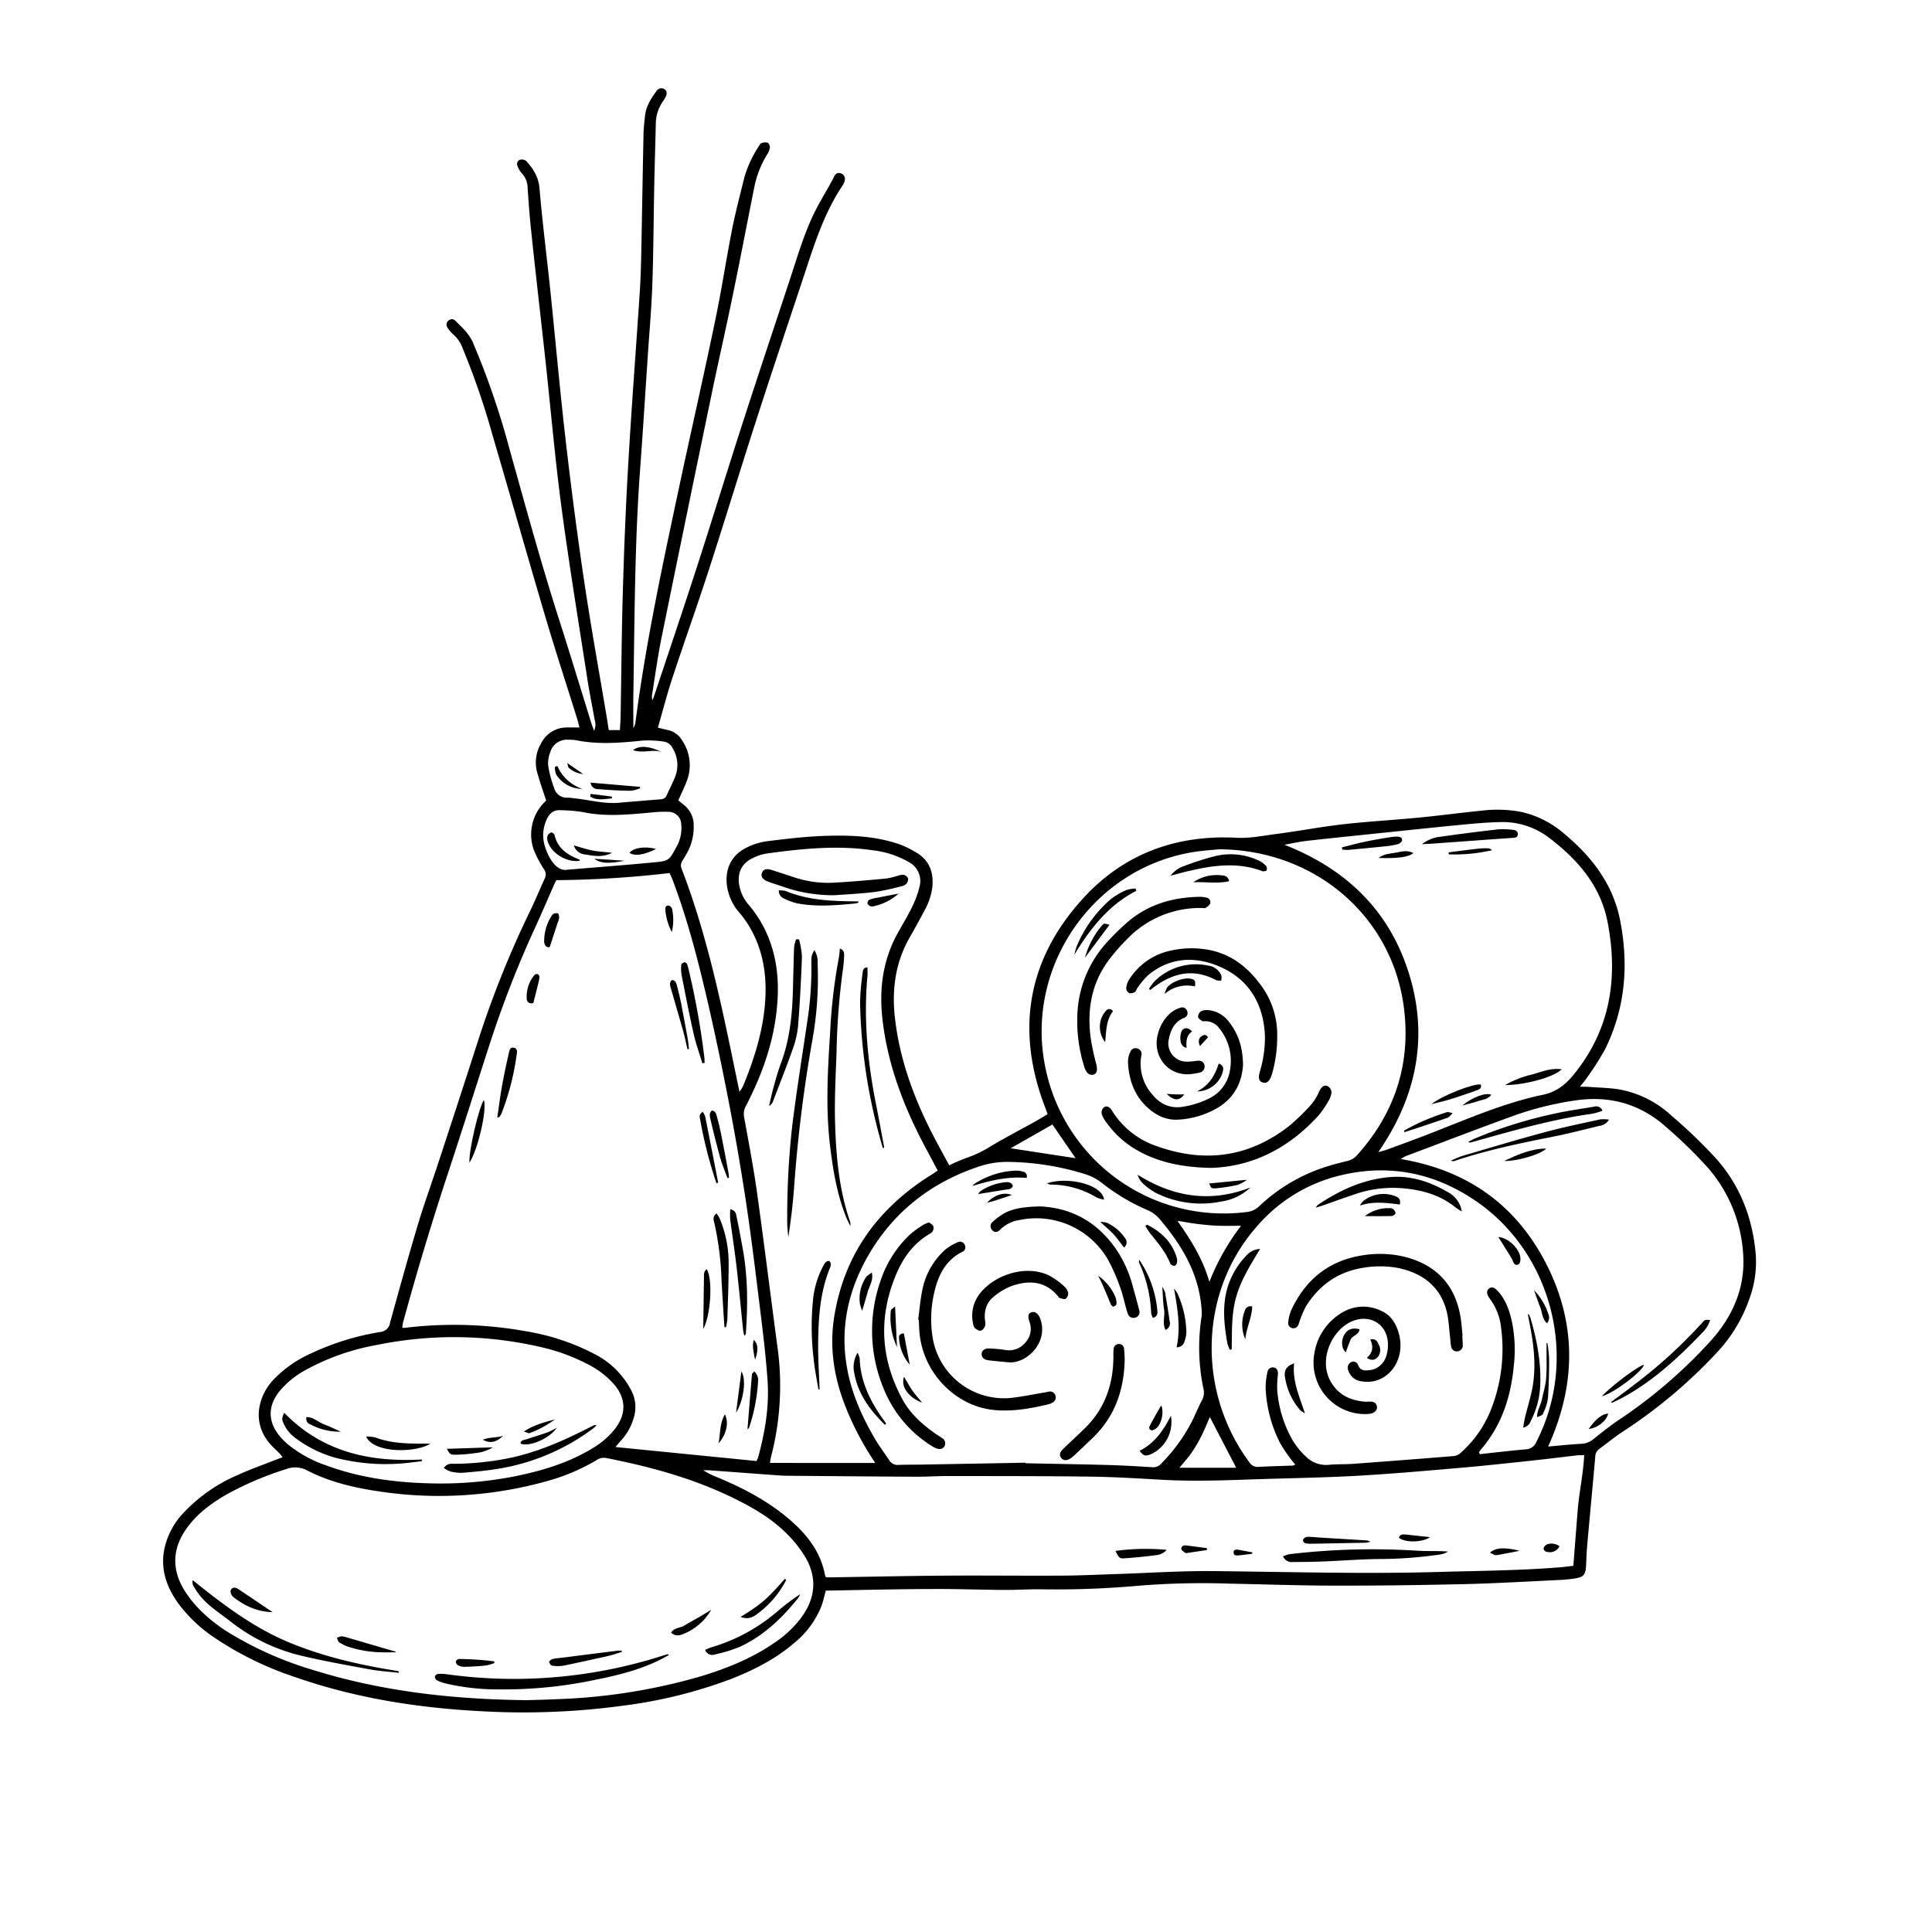 <?xml version="1.0" encoding="UTF-8"?>
<svg xmlns="http://www.w3.org/2000/svg" id="Ebene_1" data-name="Ebene 1" viewBox="0 0 595.28 595.28">
  <path d="M254.44,490.1c-.42,1.53-.77,3.19-1.34,4.75a27.83,27.83,0,0,1-8.47,11.44c-5.72,4.91-12.34,8.25-19.29,11a145.9,145.9,0,0,1-32.72,8.17,228.18,228.18,0,0,1-44,1.81c-19.64-1-38.94-4-57.59-10.5a101.19,101.19,0,0,1-24.92-12.16A44.84,44.84,0,0,1,55,494.13c-3.55-4.9-5.52-10.25-4.45-16.42A23.14,23.14,0,0,1,56.67,466a49.76,49.76,0,0,1,16.41-11.45c3.7-1.7,7.55-3.06,11.33-4.56.82-.32,1.64-.6,2.68-1-.43-.52-.74-.94-1.09-1.3-.73-.75-1.5-1.44-2.22-2.19-6.5-6.78-4.25-15.13.23-20.14A36.7,36.7,0,0,1,95.85,417a80.4,80.4,0,0,1,21.22-6.58,3.36,3.36,0,0,0,3.12-2.91c2.76-10,5.53-20,8.51-30,1.9-6.35,4.18-12.58,6.24-18.88q6-18.23,11.88-36.47A306,306,0,0,1,163,281.38c1.73-3.51,3.22-7.14,4.84-10.71a2.63,2.63,0,0,0-.25-2.86,35.92,35.92,0,0,1-3.11-5.92A14.11,14.11,0,0,1,168,246.94a1.64,1.64,0,0,0,.28-.33c-1-3-2-5.86-2.81-8.77a11.54,11.54,0,0,1,1.25-8.81,8.81,8.81,0,0,1,8-4.88c1.18,0,2.36,0,3.82,0-.26-1-.44-1.84-.7-2.65-3.26-10.45-6.67-20.86-9.78-31.36-5.51-18.62-10.79-37.31-16.27-55.94A235.1,235.1,0,0,0,142.42,107a9.93,9.93,0,0,0-2.68-3.89,10,10,0,0,1-1.87-2.17,1.58,1.58,0,0,1,.33-2.17,1.48,1.48,0,0,1,2.16.12c2,2,4.12,3.84,5.35,6.64A244.94,244.94,0,0,1,157,138.41c4.94,17.62,9.75,35.28,15.34,52.72,3.37,10.5,6.56,21.06,9.83,31.59.21.66.47,1.31.87,2.45a4.54,4.54,0,0,0,.2-3.3c-.76-4.33-1.65-8.64-2.32-13-2.7-17.54-5.59-35-7.93-52.64-2-15.05-3.3-30.19-4.94-45.29-1.45-13.27-3-26.53-4.39-39.81-.48-4.45-.8-8.92-1.1-13.38a6.53,6.53,0,0,0-1.75-4.32,7,7,0,0,1-1.34-2.23,1.41,1.41,0,0,1,.82-2,2.21,2.21,0,0,1,1.89.44c2.15,2.39,3.75,4.89,4.05,8.39.9,10.59,2.26,21.14,3.36,31.72,1.58,15.26,2.93,30.56,4.69,45.8q2.47,21.56,5.63,43c2.11,14.23,4.69,28.39,7.06,42.58.21,1.24.39,2.49.6,3.83H191c.08-1.49.2-2.89.22-4.29.23-12.87.31-25.74.69-38.61s.89-25.89,1.65-38.81c1-17.56,2.36-35.1,3.52-52.65.26-3.83.4-7.66.48-11.5.26-12.47.45-24.94.71-37.41,0-2,.27-4,.47-6,.28-2.91,1.82-5.25,3.46-7.54a1.78,1.78,0,0,1,2.5-.69c.82.47.92,1.36.32,2.53a13.13,13.13,0,0,1-.89,1.43,12.1,12.1,0,0,0-2.06,6.54c-.16,6.56-.36,13.11-.49,19.66-.21,10.15-.23,20.31-.6,30.46-.28,7.66-1,15.31-1.48,23-.75,11.17-1.44,22.34-2.27,33.5-1.69,23.06-1.69,46.17-2.08,69.28-.06,3.33,0,6.67,0,10.51a7.36,7.36,0,0,0,.59-1.37c3.2-24.85,8.48-49.31,13.7-73.78,3.62-17,7.49-33.87,11-50.85,1.93-9.23,3.32-18.57,5.15-27.82,1.07-5.41,2.5-10.74,3.81-16.1A35.38,35.38,0,0,1,233.84,45c.2-.33.44-.8.75-.89a3.11,3.11,0,0,1,2-.11,1.86,1.86,0,0,1,.61,1.61,5.9,5.9,0,0,1-.95,2.17,31,31,0,0,0-3.86,10c-2.21,11-4.29,22-6.55,32.92-2.14,10.41-4.51,20.77-6.67,31.18q-7.73,37.22-15.31,74.45c-1.19,5.87-2,11.83-2.95,17.74a3.57,3.57,0,0,0,.12,1.67c.15-.35.32-.71.44-1.07,4.39-13.2,8.86-26.37,13.14-39.6,4.8-14.83,9.36-29.73,14.15-44.56,4.89-15.14,9.95-30.22,14.92-45.33,2.24-6.83,4.27-13.75,7.52-20.2,1.43-2.85,3.1-5.58,4.65-8.38.39-.69.78-1.39,1.11-2.11.43-.92,1.08-1.41,2.09-1.08a1.76,1.76,0,0,1,1.24,2.07,3.77,3.77,0,0,1-.6,1.55c-5.29,7.86-8.29,16.71-11.21,25.61C243.28,98.36,238,114,232.91,129.79c-4.93,15.28-9.6,30.66-14.55,45.94-3.6,11.1-7.54,22.09-11.19,33.17-1.65,5-2.95,10.09-4.46,15.31,1.09.26,2,.5,2.91.69a6.74,6.74,0,0,1,4.55,3.23,13.58,13.58,0,0,1,1.41,12.61c-.75,1.93-1.67,3.8-2.58,5.84.45.39.91.8,1.39,1.17a8,8,0,0,1,3.35,6.83,16.41,16.41,0,0,1-2.08,8.28c-.44.76-.86,1.53-1.35,2.26a2.65,2.65,0,0,0-.24,2.69c8.06,21,12.48,42.95,17,64.88.22,1.08.45,2.15.77,3.72a12.8,12.8,0,0,0,1.05-1.64c3.2-7.71,5.77-15.62,6.67-23.95.94-8.76,0-17.26-4.5-25.06a31.78,31.78,0,0,0-3.18-4.47,16,16,0,0,1-3.92-8.59c-.58-5.06,1.42-9.22,6-11.5a20,20,0,0,1,6.35-2c6-.74,12.08-1.48,18.13-1.66,7.75-.24,15.53.05,23,2.71a30.08,30.08,0,0,1,4.92,2.45c3.95,2.34,5.32,6,4.93,10.4a19.55,19.55,0,0,1-2.46,7.47c-1.42,2.69-2.86,5.36-4.39,8-4.62,7.94-5.73,16.5-4.65,25.48,1.61,13.46,6.4,25.85,12.74,37.71,1.27,2.39,2.57,4.76,3.94,7.3a52.73,52.73,0,0,1,5.17-2.23,37.06,37.06,0,0,0,7.94-3.84c4.19-2.49,8.52-4.73,12.78-7.1,1.46-.81,2.88-1.68,4.42-2.6-.3-.83-.53-1.49-.78-2.15-9.08-23.73-5.47-45.41,11.58-64.19,12.53-13.82,28.74-19.81,47.39-18.82,4.13.22,8.11-.63,12.14-1.15,6.89-.89,13.73-2.2,20.63-3,7.78-.88,15.61-1.31,23.4-2.06,6.52-.63,13-1.51,19.54-2.16a39.53,39.53,0,0,1,12.18.43,30.51,30.51,0,0,1,13.45,7c8.34,7,14.72,15.41,16.87,26.34,2.69,13.7,1.64,27.09-4.63,39.76a88.05,88.05,0,0,1-5.66,8.87c-.52.79-1.16,1.51-2.09,2.68,1.24,0,2.06,0,2.87.06,3.09.23,6.22.28,9.28.77A32,32,0,0,1,515,343.75,154.84,154.84,0,0,1,528.78,357c7.38,8.32,11.24,18.33,12.18,29.39a32.52,32.52,0,0,1-1.83,13.46A46.4,46.4,0,0,1,528.76,417a155,155,0,0,1-28.58,24c-2.55,1.64-4.89,3.6-7.36,5.38a3,3,0,0,0-1.29,2.4c-.79,9-1.65,18-2.46,27-.18,2-.27,4-.34,6-.14,3.63-.66,4.22-4.32,4.69-1.18.15-2.38.27-3.58.33-9.41.44-18.83,1-28.25,1.26-13.58.32-27.17.52-40.76.5-11,0-22.05-.4-33.08-.62a243.62,243.62,0,0,0-29,.74,285.69,285.69,0,0,1-29.68,1c-3.68,0-7.36.23-11,.2-7.19-.05-14.38-.33-21.57-.28C276.54,489.62,265.61,489.9,254.44,490.1Zm-21.35-39.93a8.3,8.3,0,0,0,.48-1.05c2.12-7.76,3.48-15.65,2.93-23.7-.5-7.32-1.39-14.63-2.29-21.93-1.43-11.58-2.82-23.17-4.59-34.7-3.05-19.83-6.88-39.52-11.33-59.09-3-13-6.28-25.94-11-38.47-.27-.72-.61-1.43-1-2.23a321.13,321.13,0,0,1-34.88,2.19c-.17.35-.4.76-.59,1.19-2.07,4.68-4.07,9.38-6.2,14a327.31,327.31,0,0,0-13.58,34.83c-4.38,13.53-8.65,27.09-13.11,40.59q-7.47,22.65-13.74,45.66c-.13.49-.16,1-.26,1.67.61,0,1,0,1.38-.07a125.36,125.36,0,0,1,37.24,1.21,69.74,69.74,0,0,1,21.86,7.59,26,26,0,0,1,10,10.37,11,11,0,0,1,1.11,7.66A17.38,17.38,0,0,1,191.2,444c-.44.5-.86,1-1.57,1.85Zm-70.77,73.68c2.22-.07,6.05-.15,9.88-.33a180.19,180.19,0,0,0,43.22-6.87c8.46-2.52,16.6-5.79,23.86-10.95a32.33,32.33,0,0,0,8-7.85c4-5.75,4.42-11.78,1-17.83a36.29,36.29,0,0,0-5.56-7.16c-4.74-4.86-10.56-8.25-16.61-11.22-12.51-6.14-25.82-9.76-39.44-12.42a3.88,3.88,0,0,0-2.92.7,62,62,0,0,1-15.19,6.43,123.27,123.27,0,0,1-52.25,3.1c-7.46-1.1-14.78-2.88-21.53-6.31a7.83,7.83,0,0,0-6.69-.46,99.81,99.81,0,0,0-18.48,7.9c-4.66,2.71-8.95,5.9-12.12,10.36-4.35,6.1-4.64,12.46-.8,18.87a35.37,35.37,0,0,0,4.39,5.67,47.85,47.85,0,0,0,10.15,8,108.68,108.68,0,0,0,24.72,10.91C117,521,138.69,523.59,162.32,523.85ZM375.66,261.68c-1.55.16-4.51.33-7.42.77-31.62,4.75-53,36.11-45.95,67.38A56.07,56.07,0,0,0,384,373.46a6.58,6.58,0,0,0,4-1.82,53.24,53.24,0,0,1,20.46-12.1c2.2-.71,4.45-1.28,6.7-1.83a5.73,5.73,0,0,0,3-1.81c11.57-12.88,16.55-28,14.44-45.12C429.18,282.63,405.48,261.86,375.66,261.68ZM254.55,486h1.83c11.66-.18,23.33-.44,35-.52s23.18.06,34.77,0c5.83,0,11.66-.29,17.49-.48,10-.32,20-1,29.94-.92,23.18.23,46.35.93,69.53.27,12.47-.36,24.93-.43,37.37-1.43,1.4-.11,2.81-.3,4.29-.46.46-5.87.9-11.51,1.35-17.15s1.72-11.15,2-16.95c-.74,0-1.2,0-1.66,0-4.92.57-9.84,1.18-14.76,1.71-7.23.77-14.46,1.57-21.7,2.19-10.83.93-21.66,1.9-32.51,2.49s-21.57.71-32.35,1.1c-9.19.33-18.37.6-27.56.07-7.26-.42-14.53-.86-21.8-.95-14.62-.19-29.25-.16-43.88-.18-3.2,0-6.39.23-9.59.21-13-.06-26-.18-39.08-.29-1.36,0-2.72-.07-4.07-.17L218.33,453c-.55,0-1.11,0-1.67,0a25.68,25.68,0,0,0,4.62,2.28c7.55,3.17,14.77,6.92,21.11,12.16,5.8,4.79,10.45,10.36,11.85,18.05A2.28,2.28,0,0,0,254.55,486ZM316,450.68v.17c8.47.18,16.94.31,25.41.54,4.55.13,9.1.4,13.65.68a3.16,3.16,0,0,0,2.71-1.1,52.78,52.78,0,0,0,9.55-13.14c1.05-2.15,1.95-4.38,3.07-6.49a4.82,4.82,0,0,0,.41-3.45,61.65,61.65,0,0,1-.58-22.17,11.05,11.05,0,0,0,0-2.37c-.79-11-6.15-19.83-13.09-27.94a10.11,10.11,0,0,0-3.89-2.7,62.31,62.31,0,0,1-13.74-8.24,16.13,16.13,0,0,0-5-2.65A82.54,82.54,0,0,0,310.19,358a26.79,26.79,0,0,0-8.23,1.32c-14.78,4.83-26.45,13.82-34.3,27.28-6.39,11-9,22.86-6.55,35.54,1.42,7.48,4.51,14.32,8.28,20.86,1.39,2.41,3.09,4.65,4.65,7a3,3,0,0,0,2.86,1.36c2.48-.09,5-.06,7.43-.1Zm139.69-3.19.28.56c4.75-.51,9.49-1.09,14.26-1.49a3.6,3.6,0,0,0,3.18-2.36c13.21-25.8,4.78-58.6-19.35-74.61-13.26-8.8-27.76-11.19-43.08-6.91a48.94,48.94,0,0,0-24,15.53c-17.69,20.36-18,50.89-2,72.37a2.94,2.94,0,0,0,2.8,1.39c3.51-.19,7-.27,10.54-.4a3.24,3.24,0,0,0,.78-.32c-.42-.5-.79-.89-1.09-1.32a47.28,47.28,0,0,1-3.62-5.34,41.49,41.49,0,0,1-4.43-16.8,21.59,21.59,0,0,1,.56-5,1.64,1.64,0,0,1,1.89-1.46c.94.11,1.41.9,1.34,2.19a32.82,32.82,0,0,0-.23,4.53,36.63,36.63,0,0,0,4.75,15.7,23.32,23.32,0,0,0,4.05,5,8.84,8.84,0,0,0,7.2,2.58c2.46-.24,5-.12,7.43-.3q15.53-1.14,31.06-2.4a3.71,3.71,0,0,0,2.07-1,35,35,0,0,0,9-12.55,50.58,50.58,0,0,0,3.45-25.85,18.13,18.13,0,0,0-3.35-8.88c-1.14-1.51-1.3-2.63-.39-3.33s1.76-.35,3,1.09c2.36,2.77,3.43,6.12,4.15,9.58a43.21,43.21,0,0,1,.51,12.89c-.87,9.52-3.62,18.33-9.92,25.76C456.18,446.73,455.94,447.12,455.67,447.49Zm-186,3.28A91.14,91.14,0,0,1,261.16,435c-4-9.46-5.78-19.23-4.09-29.51,3.19-19.43,13.85-33.65,30.38-43.82.51-.31,1-.69,1.48-1-1.26-2.37-2.42-4.55-3.59-6.73-6.74-12.57-11.83-25.68-13.45-40-1.06-9.38.16-18.33,4.84-26.67,1.49-2.64,3.06-5.25,4.38-8a28.66,28.66,0,0,0,2.2-6.05,6.56,6.56,0,0,0-3.23-7.57,28.72,28.72,0,0,0-11.3-3.68c-10.89-1.58-21.69-.48-32.48,1a15,15,0,0,0-4.52,1.5c-3.23,1.59-4.55,4.36-4.07,7.91a12.83,12.83,0,0,0,3.15,6.61,37.51,37.51,0,0,1,3.45,4.86c4.85,8.27,6,17.33,5.07,26.64-1,10.71-4.6,20.72-9.53,30.24a4.94,4.94,0,0,0-.59,3.39c1.4,7.79,2.91,15.56,4,23.39,2.18,15.59,4.11,31.22,6.19,46.82a86.64,86.64,0,0,1-1.87,34.49c-.14.51-.19,1-.34,1.93Zm155-95.78c.84-.24,1.69-.42,2.5-.72,5.46-2,10.94-4,16.37-6.17,10.41-4.1,20.76-8.47,31.74-10.76,4.21-.88,7-3.08,9.51-6.16,11.47-14,13.84-30.06,10.48-47.24-2.15-11-9.11-19-17.77-25.64a23.54,23.54,0,0,0-15.21-5c-3.83.08-7.66.4-11.47.77-8.67.83-17.33,1.76-26,2.66-7.39.77-14.79,1.52-22.17,2.35-2.33.26-4.63.79-6.94,1.2,19.08,7.47,32.43,20.31,38.46,39.89S436.37,338.1,424.67,355ZM477,445.71c3.74-.33,7-.68,10.24-.86a6.15,6.15,0,0,0,3.7-1.42c2.5-2,5-4,7.64-5.79a152.87,152.87,0,0,0,28.33-24.29c6.76-7.42,10.76-16.16,10.22-26.36a44.67,44.67,0,0,0-11-27.3,141.31,141.31,0,0,0-12.7-12.37c-8.2-7.36-17.83-9.92-28.7-8.16a98.84,98.84,0,0,0-17.43,4.29c-11.43,4.12-22.76,8.49-34.13,12.76a13.23,13.23,0,0,0-1.56.91q31.13,5.22,45,32.66C485.8,408.05,485.62,426.7,477,445.71ZM135.3,457.09a118.05,118.05,0,0,0,23.35-2.22c8.42-1.71,16.59-4.15,24-8.69a24.52,24.52,0,0,0,7-6.14c3.34-4.47,3.22-9.11-.34-13.38a26.85,26.85,0,0,0-8.32-6.37,59.44,59.44,0,0,0-14.38-5.24,118.41,118.41,0,0,0-50.42-.66,71.4,71.4,0,0,0-22.28,7.87,27.56,27.56,0,0,0-7.59,6.16c-3.92,4.7-3.89,9.69.07,14.33a20.78,20.78,0,0,0,2.21,2.19,37.76,37.76,0,0,0,11.89,6.57C111.7,455.66,123.4,457,135.3,457.09Zm56.13-209.82c4.06-.33,8.11-.68,12.17-1a1.94,1.94,0,0,0,1.83-1.25c.89-2,1.9-3.88,2.67-5.89a9.84,9.84,0,0,0-.82-8.53,3.64,3.64,0,0,0-3-2.14,32.94,32.94,0,0,0-6.18-.29c-6.93.72-13.83,1.3-20.74-.12a13.88,13.88,0,0,0-2.15-.12,5.34,5.34,0,0,0-5.68,3.87,8.93,8.93,0,0,0-.61,4.19,35.35,35.35,0,0,0,1.85,6.9,4,4,0,0,0,4.22,2.88,11.68,11.68,0,0,1,1.66.17C181.59,246.39,186.42,247.91,191.43,247.27ZM174.53,268c10.07-.85,18.51-1.48,26.93-2.29,4.7-.45,4.69-.57,7-4.83a11.73,11.73,0,0,0,1.42-7.17,3.89,3.89,0,0,0-3.86-3.57,34.43,34.43,0,0,0-4.54.13c-7.4.67-14.78,1.51-22.18-.11a52.59,52.59,0,0,0-6.43-.52c-2.38-.2-3.68,1.06-4.54,3.1-1.54,3.65-1.15,7,.57,10.61C170.42,266.53,172.49,268.31,174.53,268ZM382.38,377.68c-2.66,0-4.72.07-6.77,0s-4.29-.27-6.43-.53c-2-.23-3.93-.61-6.41-1,4.35,6.12,7.93,12,9.86,18.81A71.5,71.5,0,0,1,382.38,377.68Zm-1.49,74.55-8.12-15.62c-.81,1.86-1.56,3.77-2.48,5.59a43.86,43.86,0,0,1-3,5.2c-1.12,1.65-2.49,3.13-3.87,4.83ZM311.41,353.8l20,3.06-7.14-10.38Z"></path>
  <path d="M225,372.6c1.71.33,1.78,1.44,1.95,2.29.69,3.2,1.26,6.42,1.86,9.64,1.62,8.7,1.62,17.47,1,26.27a1,1,0,0,1-.46.76,11.89,11.89,0,0,1-.37-1.65c-.68-6.43-1.26-12.87-2-19.3-.57-5-1.36-10-2-14.95A25.73,25.73,0,0,1,225,372.6Z"></path>
  <path d="M223.2,408.87c-.3-4.85-.63-9.69-.89-14.54A93.15,93.15,0,0,0,220.14,377c-.24-1-.74-2.15.64-3.1a10,10,0,0,1,.9,1.37,35.6,35.6,0,0,1,2.83,14c0,5.74-.23,11.48-.4,17.21a19.62,19.62,0,0,1-.42,2.49Z"></path>
  <path d="M216.41,327.6c-.91-3-2-6-2.7-9.13-1.36-6-2.52-12.05-3.7-18.08a11.41,11.41,0,0,1-.1-3.09c0-.31.59-.71,1-.81.22-.06.73.36.83.66.3.82.45,1.7.67,2.55A240,240,0,0,1,217,325.65c.08.61.08,1.23.11,1.84Z"></path>
  <path d="M153.22,344.35c.48-3.25.86-6.37,1.41-9.46.6-3.38,1.31-6.74,2.08-10.08.2-.83.29-2.23,1.59-2s1,1.51.85,2.44a78.17,78.17,0,0,1-4.62,17.79,4.79,4.79,0,0,1-.6,1C153.86,344.2,153.66,344.21,153.22,344.35Z"></path>
  <path d="M224.15,363c-.77-2.14-1.68-4.24-2.3-6.42-1-3.76-2-7.55-2.86-11.34-.25-1-.65-2.17.36-3.1,1.17.2,1.34,1.18,1.56,1.94.52,1.84.94,3.7,1.32,5.57.76,3.82,1.47,7.66,2.19,11.49.11.57.14,1.15.21,1.73Z"></path>
  <path d="M220.75,364.58a134.38,134.38,0,0,1-5.17-20.48c-.08-.45.26-1,.91-1.55a5.78,5.78,0,0,1,.79,1.46c1.36,6.78,2.67,13.57,4,20.35Z"></path>
  <path d="M144.64,358.26c-.26-3.62,2.91-17.06,4.45-19.36C150.1,341.8,147.36,354,144.64,358.26Z"></path>
  <path d="M211.81,323.26c-.43-1.85-.8-3.71-1.31-5.54-1.2-4.3-2.48-8.57-3.7-12.86-.28-1-.75-2,.22-2.92,1.18.08,1.36,1.06,1.58,1.83.49,1.77.9,3.56,1.26,5.35.72,3.68,1.39,7.36,2.06,11.05.18,1,.24,2,.36,3.05Z"></path>
  <path d="M216.68,409.47c.07-5.4.13-10.63.22-15.87,0-.91-.09-1.9.86-2.54C219.68,394,219,405.44,216.68,409.47Z"></path>
  <path d="M232.4,422.55a3.61,3.61,0,0,1,1.16,3.28,54.67,54.67,0,0,1-2.74,14c-.08.26-.38.45-.51.6q.67-8.5,1.38-17C231.71,423.17,232.05,423,232.4,422.55Z"></path>
  <path d="M169.38,291.8c-1.08.24-1.69-.6-1.71-1.72a14.28,14.28,0,0,1,2.56-8.29,1.86,1.86,0,0,1,1.63-.37c.25.05.46.93.42,1.41a8.08,8.08,0,0,1-.57,1.81Z"></path>
  <path d="M164.34,309a1.42,1.42,0,0,1-2.05-1.37,10.36,10.36,0,0,1,2.43-7.26,1.12,1.12,0,0,1,1-.22,1.18,1.18,0,0,1,.5.95,15.29,15.29,0,0,1-.48,2.31C165.33,305.13,164.88,306.87,164.34,309Z"></path>
  <path d="M228.43,422.57c1.68,2.41.56,9.32-1.64,12.71C227.34,431,227.88,426.79,228.43,422.57Z"></path>
  <path d="M207,287.18a17.94,17.94,0,0,1-2-6.85c-.08-.66.17-1.38,1-1.32a1.6,1.6,0,0,1,1.07,1A16,16,0,0,1,207,287.18Z"></path>
  <path d="M223.35,435.77c1.33,2.61.41,6.36-1.95,8.93C222,441.68,221.64,438.75,223.35,435.77Z"></path>
  <path d="M232.24,412.84c1.38,1.23,1.47,3.18.41,6.13C232.2,416.72,231.7,414.84,232.24,412.84Z"></path>
  <path d="M206.12,509.92c-.76.42-1.41.8-2.08,1.14-6.31,3.26-13.11,5-20,6.39a136.65,136.65,0,0,1-30.44,3.08,70.67,70.67,0,0,1-16.39-1.85,11.46,11.46,0,0,1-2.66-1,1.35,1.35,0,0,1-.55-1.15,1.3,1.3,0,0,1,1-.78,15.19,15.19,0,0,1,2.86.14,150.2,150.2,0,0,0,66.48-5.8l1.38-.4C205.75,509.65,205.83,509.74,206.12,509.92Z"></path>
  <path d="M122.88,515.42c-3-.35-6-.52-9-1.07-7.21-1.33-14.44-2.61-21.56-4.33A56.12,56.12,0,0,1,70.8,499.43c-3.19-2.51-6.71-4.64-9.27-7.89a26.13,26.13,0,0,1-2-3,2.64,2.64,0,0,1-.15-1.67C68.61,494.31,78,501.44,88.94,506s22.3,7.07,33.89,8.92Z"></path>
  <path d="M217.26,508.34c.65-.27,1.18-.55,1.74-.72a55.13,55.13,0,0,0,20.26-10.89,68.92,68.92,0,0,1,7.3-5.54,7.78,7.78,0,0,1-.7,1.27c-4.94,6.15-10.57,11.53-17.8,14.9a43.06,43.06,0,0,1-7.71,2.38A2.34,2.34,0,0,1,217.26,508.34Z"></path>
  <path d="M191.61,509c-1.47.43-2.94.94-4.44,1.28-4.49,1-9,2-13.51,2.93a11.13,11.13,0,0,1-3.55,0c-.37,0-.79-.7-.92-1.15-.05-.19.56-.71.95-.85a9.7,9.7,0,0,1,1.88-.3l18.24-2.31a9.1,9.1,0,0,1,1.28,0Z"></path>
  <path d="M122,509.09c-1.55,0-3.11.08-4.65,0a34.66,34.66,0,0,1-10.3-1.79,11.71,11.71,0,0,1-2.55-1.28c-.37-.26-.47-.91-.69-1.38a5.15,5.15,0,0,1,1.42-.47,5.85,5.85,0,0,1,1.63.34l15.1,4.41Z"></path>
  <path d="M84,496.73c-4.91-.12-8.66-2-12.12-4.65a2.5,2.5,0,0,1-.8-1.4,1.19,1.19,0,0,1,1.58-1.42,2.78,2.78,0,0,1,.85.41Z"></path>
  <path d="M242.24,486.82a29.81,29.81,0,0,1-9.4,10.8,4.55,4.55,0,0,1-4.64.56c1.45-.92,2.67-1.64,3.83-2.45a42.18,42.18,0,0,0,3.59-2.76c1.14-1,2.18-2.1,3.22-3.19s2-2.21,3-3.32Z"></path>
  <path d="M219.15,496a17.36,17.36,0,0,1-8.73,7.51c-1.21.44-2.44.7-3.64-.48,1-1.59,2.8-1.37,4.06-2.16,1.42-.89,2.92-1.65,4.36-2.49S217.84,496.79,219.15,496Z"></path>
  <path d="M152.33,512.41a14.89,14.89,0,0,1-2.66.76c-2.21.23-4.44.36-6.66.41a4.36,4.36,0,0,1-2-.55,1.36,1.36,0,0,1-.55-1.16,1.3,1.3,0,0,1,1-.71,93.18,93.18,0,0,1,10.82.73Z"></path>
  <path d="M373.07,359.85c-8.44-.19-15.74-1.53-22.47-5.32a29.43,29.43,0,0,1-9.87-8.92,7.83,7.83,0,0,1-1.31-2.53,2.27,2.27,0,0,1,.64-1.83c.67-.6,1.51-.32,2.13.34a5.4,5.4,0,0,1,.54.78,25.85,25.85,0,0,0,13.67,10.77c14.64,5.25,28.31,3.5,40.69-6.12a60.82,60.82,0,0,0,7.17-7,17.13,17.13,0,0,0,2.28-3.9c.69-1.31,1.39-1.83,2.34-1.53a2.18,2.18,0,0,1,1.23,2.78,7.48,7.48,0,0,1-.85,2,31.11,31.11,0,0,1-3,4.33C397.16,353.71,386,359.47,373.07,359.85Z"></path>
  <path d="M393.52,319.54a40.34,40.34,0,0,1-1.55,11.2c-.06.23-.14.46-.22.69-.61,1.77-1.47,2.45-2.66,2.11s-1.46-1.33-.95-3.22a36.15,36.15,0,0,0,1.6-11.35c-.48-9.92-5.13-17.45-14.23-21.26-7.4-3.11-15.07-2.75-21.7,2.7a26,26,0,0,0-3.36,4c-.29.37-.37,1-.73,1.2A2.28,2.28,0,0,1,348,306a1.81,1.81,0,0,1-1-1.38,6,6,0,0,1,.83-2.68,20,20,0,0,1,13-9.07,29.4,29.4,0,0,1,9.77-.48c7.29.83,12.89,4.61,17.21,10.26A25.57,25.57,0,0,1,393.52,319.54Z"></path>
  <path d="M331.93,314.56a35,35,0,0,1,9.68-24.81,71.78,71.78,0,0,1,5.66-5.51c6.31-5.5,13.84-7.72,22.07-7.91a8.64,8.64,0,0,1,2.38.24,1.4,1.4,0,0,1,1.17,1.78,3.26,3.26,0,0,1-1.41,1.36c-.29.18-.78.06-1.18.06A31,31,0,0,0,347.63,289a62.56,62.56,0,0,0-6,6.82c-5.42,7.27-6.76,15.55-5.52,24.34a74.36,74.36,0,0,0,1.61,7.48c.52,2.1.33,3.16-.85,3.47s-2.14-.43-2.79-2.39A47.28,47.28,0,0,1,331.93,316C331.91,315.52,331.93,315,331.93,314.56Z"></path>
  <path d="M383,328.17c-.37,5.36-2.64,10.08-7.86,13.19a27.06,27.06,0,0,1-11.81,3.6c-4.08.34-7.49-1.44-10.31-4.23-3.77-3.73-5.27-8.48-5.47-13.67a7,7,0,0,1,.74-3,1.72,1.72,0,0,1,2.19-1,1.79,1.79,0,0,1,1.16,2.31A14.23,14.23,0,0,0,354.85,337c2.53,3.21,5.85,4.8,10.12,3.92a27,27,0,0,0,7.9-2.64,11.61,11.61,0,0,0,6.13-8.67A15.87,15.87,0,0,0,375.81,317a5.29,5.29,0,0,0-4.48-2.35c-.32,0-.72.08-.94-.07-.49-.34-1.22-.79-1.24-1.22a2.23,2.23,0,0,1,.85-1.74,4.13,4.13,0,0,1,2.3-.38,8.88,8.88,0,0,1,6.43,3.72C381.7,318.68,382.92,323,383,328.17Z"></path>
  <path d="M366.34,331c-6.93.3-11.39-6.08-9.54-12.5a12.71,12.71,0,0,1,3.92-6.44,9.34,9.34,0,0,1,2.91-1.54,1.59,1.59,0,0,1,2.15,1,1.56,1.56,0,0,1-1,2.12c-2.91,1.22-4.07,3.68-4.64,6.52a5.62,5.62,0,0,0,5.6,6.95,23,23,0,0,0,3.08-.27c1.06-.12,1.92.13,2.27,1.25a1.91,1.91,0,0,1-1.44,2.39A25.61,25.61,0,0,1,366.34,331Z"></path>
  <path d="M360.66,269.83a8.59,8.59,0,0,1,4.22-3,86.61,86.61,0,0,1,9.32-3,20.27,20.27,0,0,1,14,1.51,7.16,7.16,0,0,1,2,1.6,1.5,1.5,0,0,1,0,1.28c-.09.2-.67.2-1,.25a1.14,1.14,0,0,1-.45-.13c-7.3-2.7-14.62-1.78-21.93-.09C364.76,268.69,362.72,269.29,360.66,269.83Z"></path>
  <path d="M385.3,365.87a16.66,16.66,0,0,1-9.19,4.37,31.13,31.13,0,0,1-20-2.7,20.33,20.33,0,0,1-4.19-3.11,6.36,6.36,0,0,1-1.41-2.48C361.53,368.86,373,370.67,385.3,365.87Z"></path>
  <path d="M354,304.72a14.73,14.73,0,0,1,1.77-2.4,18.07,18.07,0,0,1,16.55-4.79,5,5,0,0,1,4,3.06,4,4,0,0,1-.05,1.54,4,4,0,0,1-1.54-.12c-7.23-3.86-13.69-2.14-19.77,2.6l-.56.41Z"></path>
  <path d="M350.11,274.47c-8.59,4.42-14.18,11.66-19.09,19.69a19.92,19.92,0,0,1,.76-2.67,39.24,39.24,0,0,1,10.27-14.28,22.17,22.17,0,0,1,4.9-2.93,10.63,10.63,0,0,1,2.92-.51Z"></path>
  <path d="M367.67,271.84a12.81,12.81,0,0,1,9-2.1,2.07,2.07,0,0,1,2.05,1.77C375,272.36,371.33,271.65,367.67,271.84Z"></path>
  <path d="M368.82,336.28c3.61-1.75,5.52-4.83,6.69-8.59,1.56.58,1.48,1.57,1.24,2.6A8.26,8.26,0,0,1,368.82,336.28Z"></path>
  <path d="M340.52,321.09a7.68,7.68,0,0,1-1.22-7.23,7.35,7.35,0,0,1,1.46-2.41,1.28,1.28,0,0,1,2.16.14C340.76,314.39,340.87,317.77,340.52,321.09Z"></path>
  <path d="M368.19,303.94a10.54,10.54,0,0,0-9.35,2.32,9.63,9.63,0,0,1,.67-1.84c1.18-1.82,5.33-3.37,7.45-2.84C368.2,301.88,368.39,302.21,368.19,303.94Z"></path>
  <path d="M341.86,284.93l-7.56,10.13a25.78,25.78,0,0,1,5.27-9.94C340.17,284.45,340.24,284.51,341.86,284.93Z"></path>
  <path d="M372.58,364.65l11.62-1.14a12.41,12.41,0,0,1-2.77,1.55,50.64,50.64,0,0,1-6.8,1.08C373.21,366.26,373.11,366,372.58,364.65Z"></path>
  <path d="M365.6,322.88a2.38,2.38,0,0,1-1.86-2.33,5.53,5.53,0,0,1,.29-2.73c.67-1.35,2-1.33,3.28,0C365.51,319,365.46,320.84,365.6,322.88Z"></path>
  <path d="M364.92,337.22c-1.65,2.11-3.22,1.93-5.47-.17,1,.06,1.94.12,2.84.15S364,337.22,364.92,337.22Z"></path>
  <path d="M372.2,319.62l-2.47,2.68c-.58-1.22-.47-2.37.44-3C370.87,318.8,371.63,318.59,372.2,319.62Z"></path>
  <path d="M395.33,479.53a11,11,0,0,1,2.05-.67,217.33,217.33,0,0,1,39.18-1.07c3.17.22,6.37,0,9.59.27-1.44.95-3.11,1-4.7,1.2a127.51,127.51,0,0,1-16.7,1.1c-5.74.07-11.47.53-17.21.76-3,.12-6.06.16-9.09.15A2.86,2.86,0,0,1,395.33,479.53Z"></path>
  <path d="M343.68,477.86a70.29,70.29,0,0,1,15.79-.33,4.73,4.73,0,0,1-3.16,1.62q-4.95.66-9.95,1C344.91,480.22,344.81,480,343.68,477.86Z"></path>
  <path d="M422.25,475a10,10,0,0,1-1.47.34l-16.75.31a11.32,11.32,0,0,1-1.43-.08c-.76-.08-1.27-.56-1.05-1.26a1.59,1.59,0,0,1,1.24-.79c1.43,0,2.86.17,4.3.25l14.09.86A6.89,6.89,0,0,1,422.25,475Z"></path>
  <path d="M431,473.78c.38-1.07,1.11-1,1.83-1,2.61.27,5.21.56,7.78.84C438.31,475.28,432.87,475.4,431,473.78Z"></path>
  <path d="M459.08,478.41c1.72-1.56,4.27-1.76,9.15-.6-2.4.47-4.8,1-7.22,1.36C460.46,479.25,459.82,478.72,459.08,478.41Z"></path>
  <path d="M371.88,477.6l-6.26.92a.69.69,0,0,1-.46-.06c-.43-.38-1.14-.78-1.17-1.2-.06-.87.7-1.17,1.5-1.08,2.12.25,4.23.55,6.35.82Z"></path>
  <path d="M480.51,476.43a3.3,3.3,0,0,1-3.5,1.79c-.74-.05-1.53-.46-1.36-1.32a2,2,0,0,1,1.26-1.14A4.21,4.21,0,0,1,480.51,476.43Z"></path>
  <path d="M385.81,478.74c-1.41.18-2.81.38-4.21.51-.73.07-1.59,0-1.52-1,.06-.85.81-.85,1.48-.74,1.43.25,2.87.52,4.3.79Z"></path>
  <path d="M282.9,406.62c.42-3.08.66-6.2,1.3-9.24a22.53,22.53,0,0,1,7-12.31,15.42,15.42,0,0,1,3.86-2.3,1.57,1.57,0,0,1,2.21.83,1.54,1.54,0,0,1-.89,2.17c-5.09,2.6-7.32,7.21-8.5,12.41a35.46,35.46,0,0,0-.42,14.51,22.29,22.29,0,0,0,24.35,18c3.49-.42,6.93-1.13,10.39-1.71.32-.06.62-.17.94-.2a1.74,1.74,0,0,1,2.06,1.23,1.8,1.8,0,0,1-1,2.2,4.07,4.07,0,0,1-1.1.46c-5.54,1.32-11.13,2.33-16.84,1.77-11-1.08-20.41-10-22.56-21.13a27.35,27.35,0,0,1-.41-2.84c-.1-1.27-.13-2.55-.19-3.83Z"></path>
  <path d="M286.22,376.64c.42.33,1.06.61,1.32,1.09a2,2,0,0,1-.12,1.55,2.52,2.52,0,0,1-1.05.93c-5.08,3-8.24,7.57-10.4,12.8-5.35,13-4.63,25.75,2.07,38.12,2.46,4.54,6.23,7.85,10.4,10.76.59.41,1.24.74,1.8,1.19a1.86,1.86,0,0,1,.8,2.48c-.46.91-1.5,1.15-2.74.62a12.37,12.37,0,0,1-1.87-1.07A36.94,36.94,0,0,1,273,429.55a46.63,46.63,0,0,1-1.73-34.81,34.54,34.54,0,0,1,9.17-14.42,30.68,30.68,0,0,1,4.06-2.94A11.49,11.49,0,0,1,286.22,376.64Z"></path>
  <path d="M320.32,371.71c9.77.4,17.73,4.78,23.49,13.08a36.52,36.52,0,0,1,5.15,11.3c.69,2.54,1.43,5.07,2.06,7.64a1.72,1.72,0,0,1-1.25,2.25,1.8,1.8,0,0,1-2.28-1.25,14.16,14.16,0,0,1-.5-1.6c-.64-2.23-1.1-4.52-1.93-6.68a55.91,55.91,0,0,0-3.78-8.51,25.53,25.53,0,0,0-27.35-12,10.47,10.47,0,0,0-5.68,2.86c-.92,1-1.86,1-2.51.25a1.71,1.71,0,0,1,.13-2.58,19.19,19.19,0,0,1,4.25-3C313.21,372.07,316.59,371.85,320.32,371.71Z"></path>
  <path d="M346.54,418.77c-.19,9.68-3.12,17.8-9.91,24.31-1.84,1.77-3.7,3.52-5.56,5.28a9.5,9.5,0,0,1-.91.77c-1.35,1-2.46,1-3.18.09s-.42-1.83.72-2.91c2.19-2.09,4.42-4.15,6.59-6.27,6.18-6.05,8.74-13.56,8.77-22.07a15.74,15.74,0,0,1,.08-2.38,1.57,1.57,0,0,1,1.62-1.47,1.51,1.51,0,0,1,1.58,1.49C346.49,416.8,346.5,418,346.54,418.77Z"></path>
  <path d="M303.52,407a3.64,3.64,0,0,1,0,1.56c-.23.59-.78,1.33-1.32,1.44s-1.29-.36-1.8-.76a2.28,2.28,0,0,1-.55-1.29,11.09,11.09,0,0,1,1.56-8.7c4.2-6.13,14.39-9.94,22-6.17a23.71,23.71,0,0,1,4.59,3.36,3.49,3.49,0,0,1,1.12,2,2.13,2.13,0,0,1-.78,1.75c-.45.25-1.26-.14-1.91-.27-.07,0-.11-.11-.16-.17-4-5.15-9.26-5.44-14.87-3.41a20.23,20.23,0,0,0-4.9,2.92C304.05,401.13,303.11,403.67,303.52,407Z"></path>
  <path d="M310.69,419.74c-2.06-.2-4.13-.36-6.18-.62-1.35-.17-2.08-.94-2.05-1.92s.84-1.75,2.19-1.72a43.87,43.87,0,0,1,5,.45,6.47,6.47,0,0,0,6.22-2.2,6.16,6.16,0,0,0,1.34-6.42c-.62-1.9-.39-2.68.67-3s2.1.5,2.68,2.13C323.13,413.74,316.17,420.31,310.69,419.74Z"></path>
  <path d="M272.65,439c-4.54-4.46-8.27-9.41-9.43-15.91a8.57,8.57,0,0,1,1-6.29,6.16,6.16,0,0,1,.66,1.75c.25,7.41,3.46,13.63,7.72,19.44a6.22,6.22,0,0,1,.43.76Z"></path>
  <path d="M360.77,436.21a10.93,10.93,0,0,1-5.9,11.74c-1.92.83-2.51.72-3.74-.94C355.75,444.71,358.51,440.7,360.77,436.21Z"></path>
  <path d="M353.42,377.33c4.37,2.24,7.77,5.37,9.18,10.31a3.5,3.5,0,0,1,0,1.64,1.17,1.17,0,0,1-.78.75c-.3.06-.69-.23-1-.41a.79.79,0,0,1-.27-.39c-1.43-3.54-3.87-6.4-6.24-9.31a22.36,22.36,0,0,1-1.39-2.18Z"></path>
  <path d="M322.6,364.62c5.86-2.11,16.85.06,17.6,5a8.2,8.2,0,0,1-2.26-.63,27.53,27.53,0,0,0-14.34-4A3.92,3.92,0,0,1,322.6,364.62Z"></path>
  <path d="M362.53,415.13c1.34-6.27.23-12.13-.79-18.12a12.77,12.77,0,0,1,1.11,1.64,30.73,30.73,0,0,1,2.69,11.58,8.9,8.9,0,0,1-.55,3A2.41,2.41,0,0,1,362.53,415.13Z"></path>
  <path d="M316.31,362.94c-5.72-.52-11.2.8-16.68,2.48a3.51,3.51,0,0,1,.61-.66A25.14,25.14,0,0,1,313,360.69a6.31,6.31,0,0,1,2.11.3A1.44,1.44,0,0,1,316.31,362.94Z"></path>
  <path d="M355.2,406.06a6.7,6.7,0,0,1-.51-1.53,41.17,41.17,0,0,0-3.79-15.65c0-.1.05-.28.15-.71.7,1.16,1.34,2.12,1.86,3.15a32.91,32.91,0,0,1,3.64,12C356.64,404.34,356.92,405.61,355.2,406.06Z"></path>
  <path d="M268.63,392.1c.53,2.49-.77,4.08-1.25,5.86s-1.06,3.62-1.73,5.92a15.85,15.85,0,0,1-.68-2.05,11.8,11.8,0,0,1,1.92-8.37C267.2,393,267.87,392.67,268.63,392.1Z"></path>
  <path d="M301.4,367.91a4,4,0,0,1,.71-.91,17,17,0,0,1,8-2.77,2.32,2.32,0,0,1,1.35.33,1.19,1.19,0,0,1,.59.91c0,.29-.46.55-.72.81a.42.42,0,0,1-.23.07Z"></path>
  <path d="M338.37,393.07a15.54,15.54,0,0,1,5.23,6.38,5.75,5.75,0,0,1,.42,2.29c0,.3-.54.71-.92.85-.18.06-.68-.36-.81-.67-.74-1.66-1.38-3.37-2.11-5C339.62,395.59,339,394.34,338.37,393.07Z"></path>
  <path d="M359.13,409.76c-1.1-2.08-.11-4.26-.46-6.34s-.36-4.24-.55-6.94a8.78,8.78,0,0,1,.86,1.74c.51,3,1,5.92,1.41,8.9A2.18,2.18,0,0,1,359.13,409.76Z"></path>
  <path d="M339,376.5a7.45,7.45,0,0,1,2,.24,13.44,13.44,0,0,1,5.6,4.69,2,2,0,0,1-.28,2.95c-1.11-1.42-2.09-2.84-3.23-4.09S340.65,378,339,376.5Z"></path>
  <path d="M275.79,402.58c.2,4.25.39,8.36.58,12.47a21.46,21.46,0,0,1-1.94-10.7C274.48,403.48,274.56,403.48,275.79,402.58Z"></path>
  <path d="M357.93,433.25a7.78,7.78,0,0,1-.92,6,3.41,3.41,0,0,1-1.77,1.39.83.83,0,0,1-1.07-1.1c1.07-2.16,2.31-4.24,3.5-6.34C357.67,433.15,357.81,433.21,357.93,433.25Z"></path>
  <path d="M280.31,420.48a13.82,13.82,0,0,1-3.31-8.16c-.05-.75.21-1.43,1.49-1.47Z"></path>
  <path d="M278.55,424.2c1,1.62,1.68,3,2.58,4.29s1.87,2.28,3,3.67C279.94,430.65,277.45,427.21,278.55,424.2Z"></path>
  <path d="M311.77,368.2c-2.06.69-3.61,1.23-5.16,1.72-.73.23-1.48.39-2.47.64C306.23,368.25,309.3,367.18,311.77,368.2Z"></path>
  <path d="M420.86,431.91l1.19-.06c1.06,0,1.92.25,2.18,1.41.23,1-.44,1.89-1.67,2.25a5.89,5.89,0,0,1-1.18.17A15.86,15.86,0,0,1,405,416.88a17.75,17.75,0,0,1,8.52-12.45,12.53,12.53,0,0,1,12-.56c3.16,1.37,4.77,4.14,5.58,7.37,1.32,5.23-.64,10.54-4.72,13.07a9.59,9.59,0,0,1-6.68,1.32,4.86,4.86,0,0,1-4.27-3.37,1.94,1.94,0,0,1,1-2.61,1.55,1.55,0,0,1,2.08,1.09c.55,1.39,1.66,1.6,2.93,1.48a6.09,6.09,0,0,0,5.61-4.17,11.07,11.07,0,0,0,.6-3.52c.12-6.45-5.58-10-11.44-7.25-6.13,2.89-10.35,12.39-5.7,19.21C413.13,430.44,417,431.6,420.86,431.91Z"></path>
  <path d="M450.58,411.44c0,1,.12,1.92.11,2.87a1.82,1.82,0,0,1-1.6,2.06,1.75,1.75,0,0,1-2-1.65c-.18-.93-.2-1.9-.31-2.85-.25-2.22-.37-4.46-.79-6.65-1.57-8.34-7.38-13-15.5-14.59a30.85,30.85,0,0,0-10.5,0c-7.68,1.2-13.44,5.3-17.54,11.75a30.29,30.29,0,0,0-2.27,5.5c-.32.83-.79,1.44-1.72,1.37a1.55,1.55,0,0,1-1.53-1.8,12.16,12.16,0,0,1,.89-3.69c4.41-9.52,11.65-15.42,22.18-17a32.86,32.86,0,0,1,11.45.18c10.54,2.19,17,8.59,18.62,19.24.26,1.74.39,3.49.57,5.24Z"></path>
  <path d="M450.4,373.26a18.73,18.73,0,0,1-1.73-1.08c-4.61-3.81-10.08-5.45-15.88-6a35.89,35.89,0,0,0-15.14,1.72c-3.32,1.11-6.62,2.31-9.94,3.47-.65.23-1.32.43-2.28.74.32-.48.4-.72.57-.84,6.86-4.58,14.18-8,22.54-8.61,6.35-.46,12.15,1.48,17.56,4.65A8.16,8.16,0,0,1,450.4,373.26Z"></path>
  <path d="M378.9,415.86a12.33,12.33,0,0,1-.75-2.08c-.88-5-1.44-9.95-.45-15A24.18,24.18,0,0,1,384,386.89a5.92,5.92,0,0,1,4.25-2.07c-3,5-5.93,9.58-7.4,14.93s-1.25,10.64-1.33,16Z"></path>
  <path d="M471,404.9a8.14,8.14,0,0,1,.56,1.2c2,6.85,3.35,13.79,3,21a26.31,26.31,0,0,1-2.93,10.76,2.92,2.92,0,0,1-2.32,2c.23-1.28.37-2.32.62-3.34.74-3,1.69-6,2.25-9,1.13-6.28.49-12.55-.7-18.77-.24-1.24-.47-2.47-.71-3.71Z"></path>
  <path d="M398.74,420.06c-.59,5.51,1.62,10.15,3.32,15.4a9.51,9.51,0,0,1-1.4-.92,19.83,19.83,0,0,1-4.69-10C395.52,422.24,396.34,420.92,398.74,420.06Z"></path>
  <path d="M476.78,413.83a40.59,40.59,0,0,1,.53,4.89c0,4.06-.09,8.13-.37,12.18a16.31,16.31,0,0,1-1.35,4.31c-.34.87-.43.84-2,1.43,0-2.06,1.16-3.69,1.51-5.5s1-3.87,1.23-5.83a52.34,52.34,0,0,0,.19-5.74c0-1.91,0-3.82,0-5.72Z"></path>
  <path d="M431.31,371.13c-4.15-.51-8.19-1.06-12.31.32a6.13,6.13,0,0,1,1.05-1.38,9.93,9.93,0,0,1,9.71-1.56C430.75,368.87,431.7,369.38,431.31,371.13Z"></path>
  <path d="M461.66,381.14c3.1.21,6.74,3.74,6.81,6.7a3,3,0,0,1-.17,1.16,1,1,0,0,1-1.84.2c-.3-.45-.42-1-.71-1.51C464.4,385.49,463,383.3,461.66,381.14Z"></path>
  <path d="M420.54,374.71a11.71,11.71,0,0,1,7.56-2.46,1.8,1.8,0,0,1,1.13.28c.37.33.8.89.75,1.29a1.49,1.49,0,0,1-1.15.85C426.22,374.75,423.61,374.71,420.54,374.71Z"></path>
  <path d="M414.65,416.66c-1.29-1.12-1.53-3.47-.46-5.4.93-1.68,2.48-2.27,4.7-1.71-.13,1.78-2.21,1.91-2.78,3.25S415.13,415.4,414.65,416.66Z"></path>
  <path d="M383.7,412.66a11.46,11.46,0,0,1-.18-8.72,1.8,1.8,0,0,1,2.31-1.39C385.7,406.06,384,409.21,383.7,412.66Z"></path>
  <path d="M472.68,397.56a18.78,18.78,0,0,1,4.62,8.1,3.05,3.05,0,0,1-.62,2.08c-1.59-1.41-1.47-3.43-2.16-5.1S473.29,399.26,472.68,397.56Z"></path>
  <path d="M421.15,418.37c1.89-1.61,2.06-3.5,1.05-5.63,1.69-.43,2.18.61,2.63,1.58a3.42,3.42,0,0,1-.48,4C423.42,419.15,422.43,419.22,421.15,418.37Z"></path>
  <path d="M250.92,292.74a6.65,6.65,0,0,1,1,4,108.23,108.23,0,0,1-1.64,23.84,439.52,439.52,0,0,0-5.58,44.89c-.37,5.24-1,10.48-1.81,15.75-.12-1.48-.34-3-.33-4.44a250.72,250.72,0,0,1,1.51-29.64c1.34-10.93,3.11-21.8,4.71-32.7A104.27,104.27,0,0,0,250,297.53a21.08,21.08,0,0,1,.08-2.87A8.58,8.58,0,0,1,250.92,292.74Z"></path>
  <path d="M257.2,275.83A46.56,46.56,0,0,1,241,273.12c-1.43-.5-2.89-.93-4.31-1.46-1.73-.65-2.36-1.62-1.9-2.76s1.41-1.34,3.09-.81c2.2.7,4.4,1.44,6.6,2.15a33.28,33.28,0,0,0,12,1.75c5.57-.29,11.13-.8,16.69-1.31a25.48,25.48,0,0,0,3.47-.86,4.4,4.4,0,0,1,1.86-.25,2,2,0,0,1,1.31,1.13,2.18,2.18,0,0,1-.58,1.64,2.79,2.79,0,0,1-1.48.72,74.68,74.68,0,0,1-8.16,1.77C265.06,275.37,260.5,275.58,257.2,275.83Z"></path>
  <path d="M262,377.77c-.54-1.13-.89-1.79-1.17-2.47-2.85-6.94-4.07-14.24-5-21.62-1.48-11.81-.82-23.6-.06-35.4A168.56,168.56,0,0,1,258.48,295a26.52,26.52,0,0,0,.28-2.72c1.38.43,1.37,1.53,1.32,2.5a44.87,44.87,0,0,1-.48,4.76,215.2,215.2,0,0,0-1.84,24.58c-.27,7.26-.67,14.54-.46,21.79.3,10.38,1.22,20.72,4.67,30.65A5.77,5.77,0,0,1,262,377.77Z"></path>
  <path d="M246.19,289.44a26.08,26.08,0,0,1,.9,5.32c-.26,7.17-.63,14.34-1.2,21.49a29.42,29.42,0,0,1-1.71,7.19c-1.88,5.34-4,10.61-6,15.9a2.64,2.64,0,0,1-1.22,1.43c.43-1.84.81-3.7,1.32-5.52.7-2.53,1.38-5.09,2.3-7.54,2.82-7.52,3.56-15.35,3.75-23.27.1-4.23.19-8.46.35-12.68a11.43,11.43,0,0,1,.62-2.36Z"></path>
  <path d="M272,353.76c-.64-2.36-1.34-4.7-1.91-7.08A166.84,166.84,0,0,1,265,308.55a81.7,81.7,0,0,1,.79-8.8c.08-.76.18-1.62,1.49-1.69,0,.93.06,1.78,0,2.61-1.24,13.48.06,26.78,2.72,40,.86,4.29,1.63,8.59,2.44,12.89Z"></path>
  <path d="M252.16,428.07c-.5-3.12-1.16-6.22-1.46-9.36a82.81,82.81,0,0,1-.2-18.15,27.88,27.88,0,0,1,3.14-10.47c.42-.72.74-1.64,1.88-1.55.76.71.44,1.52.16,2.22-3.12,7.71-3.55,15.83-3.6,24,0,4.44.29,8.88.45,13.32Z"></path>
  <path d="M264.5,278.16c-.52.1-1,.23-1.56.28-5.8.53-11.61,1-17.39-.12a18.63,18.63,0,0,1-4-1.48,2.5,2.5,0,0,1-1.58-2.51,7.87,7.87,0,0,1,2.13.21c6.79,2.82,14,3.11,21.15,3.18h1.16Z"></path>
  <path d="M276.88,275.34a16.83,16.83,0,0,1-7.58,3.86,1.8,1.8,0,0,1-1.17,0c-.37-.19-.84-.6-.87-.94a1.37,1.37,0,0,1,.68-1.08,13.61,13.61,0,0,1,2.54-.6C272.61,276.13,274.75,275.74,276.88,275.34Z"></path>
  <path d="M438.12,260.11A11.05,11.05,0,0,1,444,257.8c5.84-.86,11.7-1.59,17.57-2.26a24.6,24.6,0,0,1,4.53.14c.83.07,1.65.42,1.55,1.44s-.9,1-1.64,1.05l-4.78.32q-10.14.75-20.3,1.48C440,260,439.07,260.07,438.12,260.11Z"></path>
  <path d="M413.47,261.08c2.37-.58,4.73-1.23,7.12-1.73,2.57-.54,5.17-1,7.76-1.39a13.83,13.83,0,0,1,2.14-.18c.77,0,1.58.25,1.51,1.12,0,.44-.73,1-1.23,1.17a21.67,21.67,0,0,1-3.75.67c-3.88.41-7.76.77-11.65,1.13a12.17,12.17,0,0,1-1.8-.11Z"></path>
  <path d="M481.2,329.46c-2.48,2.47-11.22,4.82-17.47,4.88a30.52,30.52,0,0,1,8.33-3.28C474.88,330.32,477.62,329,481.2,329.46Z"></path>
  <path d="M456.25,334.16c.4,1.23-.56,1.54-1.34,1.82-2.4.87-4.8,1.7-7.23,2.47-2.18.68-4.39,1.25-6.62,1.74C444.36,337.54,454.1,333.76,456.25,334.16Z"></path>
  <path d="M432.59,348.37a68,68,0,0,1,13.27-5.7c.35-.12.83.13,1.74.3-.74.69-1.1,1.26-1.6,1.44-4.4,1.51-8.82,3-13.24,4.43Z"></path>
  <path d="M459.8,261.94a51,51,0,0,1-13.4,1.3l-.06-.62c3-.38,6-.78,9-1.12a20.19,20.19,0,0,1,3.3-.1C459,261.41,459.41,261.75,459.8,261.94Z"></path>
  <path d="M435.47,262.84c-1.34,1.26-5.15,1.73-10.72,1.51,1.67-1.26,3.49-1.33,5.19-1.61S433.45,261.78,435.47,262.84Z"></path>
  <path d="M450.58,340.6c3.41-2.72,7.19-4,8.91-3.3-1.1,1.53-2.87,1.53-4.34,2.05S452.1,340.19,450.58,340.6Z"></path>
  <path d="M493.76,342.23a20.93,20.93,0,0,1-3.08.91c-12.75,1.79-25.07,5.39-37.42,8.85a.89.89,0,0,1-.84-.19c.67-.34,1.33-.72,2-1a137.64,137.64,0,0,1,24.36-7.63c4-.9,8.14-1.48,12.23-2.15A2.13,2.13,0,0,1,493.76,342.23Z"></path>
  <path d="M447,357.62c1.51-.61,2.62-1.19,3.79-1.53,8.42-2.47,16.82-5,25.29-7.27,5.61-1.52,11.33-2.68,17-3.93a11.89,11.89,0,0,1,2.68.08,3.91,3.91,0,0,1-3,1.93c-4.72,1.16-9.44,2.37-14.21,3.32-10.33,2.06-20.63,4.18-30.63,7.57C447.75,357.83,447.58,357.74,447,357.62Z"></path>
  <path d="M526.93,406.71a13.75,13.75,0,0,1-.72,1.71,10.71,10.71,0,0,1-1.42,1.92c-7.47,7.8-15.32,15.15-24.92,20.33-1,.53-2,1-3,1.48-.12.05-.3,0-.59-.06,2.54-1.9,5-3.7,7.43-5.57a151.17,151.17,0,0,0,20.65-18.85C525.31,406.6,525.33,406.62,526.93,406.71Z"></path>
  <path d="M493.5,430.24c3.23-3.41,11.41-9.51,13.06-9.73C505.73,422.89,497.08,429.33,493.5,430.24Z"></path>
  <path d="M476.44,353.89c-1.83,1.88-9.41,4-13,3.81C467.57,355.8,471.72,353.9,476.44,353.89Z"></path>
  <path d="M489.5,440.28c2.22-3.14,4.23-4.71,6-4.69C494.94,437.86,492.23,440,489.5,440.28Z"></path>
  <path d="M129.94,450.22c-1.4.17-2.79.36-4.19.5a62,62,0,0,1-22.54-1.6,37.18,37.18,0,0,1-12.13-6,11,11,0,0,1-3.72-4.59c-.57-1.3-.54-1.54.21-3.24,11.68,12.07,26.37,15.29,42.44,14.4Z"></path>
  <path d="M136.76,452.33c1.09-1.61,2.31-1.3,3.37-1.31a88.9,88.9,0,0,0,16.19-1.64c8.39-1.66,16.16-4.95,23.75-8.77,1-.5,2-1,3-1.5.12-.06.3,0,.77,0a15.22,15.22,0,0,1-1.2,1.11,66.57,66.57,0,0,1-28.59,12.24c-3.76.65-7.59,1-11.4,1.32a13.59,13.59,0,0,1-3.8-.37A8.83,8.83,0,0,1,136.76,452.33Z"></path>
  <path d="M112.82,442.62a12.1,12.1,0,0,1,2.86.29c5,1.89,10.31,1.92,15.58,1.9h1.36C128.08,447.71,115.1,447.83,112.82,442.62Z"></path>
  <path d="M151.86,445.94a12.51,12.51,0,0,1-5.18,1.75,49.33,49.33,0,0,1-6.42.53c-1.56,0-1.66-.19-2.56-1.81Z"></path>
  <path d="M105,441.12a19.06,19.06,0,0,1-9.35-2.23,1.8,1.8,0,0,1-1.21-2.25c2.12-.05,3.57,1.53,5.35,2.2S103.28,440.35,105,441.12Z"></path>
  <path d="M171.56,439.91c-2.25,3.33-8.42,6-11.19,4.88.14-1.18,1.2-1.09,1.94-1.35,2.17-.75,4.38-1.39,6.55-2.16A25.54,25.54,0,0,0,171.56,439.91Z"></path>
  <path d="M161.4,441.08c3.26-2.13,6.45-2.87,9.6-3.75a31.77,31.77,0,0,1-7.81,4.23C162.85,441.69,162.32,441.34,161.4,441.08Z"></path>
  <path d="M155,442.4c-2,2-4,2.44-6.29,1.2C150.86,442.75,152.93,443.06,155,442.4Z"></path>
  <path d="M197.29,242.84a10.23,10.23,0,0,1-2.86.8c-3.4,0-6.81-.23-10.2-.5a2.19,2.19,0,0,1-2.25-2l15.17,1.3Z"></path>
  <path d="M171.73,236a12.66,12.66,0,0,0,7.71,7.06,9.51,9.51,0,0,1-8.05-4.38,6.19,6.19,0,0,1-.43-2.35Z"></path>
  <path d="M195.05,231.15c1.88-1.57,5.12-1.27,8.79.53C201.11,230.75,198.23,232.21,195.05,231.15Z"></path>
  <path d="M188.53,246c-2.27.16-4.6.77-6.66-.55l.1-.83,6.57.81Z"></path>
  <path d="M174.77,235.09l4.91,3.4a7.5,7.5,0,0,1-4.39-1.89C175,236.38,175,235.84,174.77,235.09Z"></path>
  <path d="M178.72,265.2c-4,.72-9-2.34-10-6.09a2.88,2.88,0,0,1,0-1.62,1.86,1.86,0,0,1,1.15-1c.27-.06.91.45,1,.8.94,4.14,4,6.11,7.59,7.53C178.58,264.91,178.64,265.08,178.72,265.2Z"></path>
  <path d="M176.81,260.49c2.15.6,3.93,1.21,5.76,1.56s3.77.45,6,.7c-2.82,1.49-5.52,1-8.17.53A3.94,3.94,0,0,1,176.81,260.49Z"></path>
  <path d="M202.16,261.57c-3.87,1.92-6.6,2.29-8.2,1.2C195.16,261.22,198.63,260.65,202.16,261.57Z"></path>
  <path d="M192.45,265.2c-5,1-7.5.82-9.34-.6Z"></path>
</svg>
